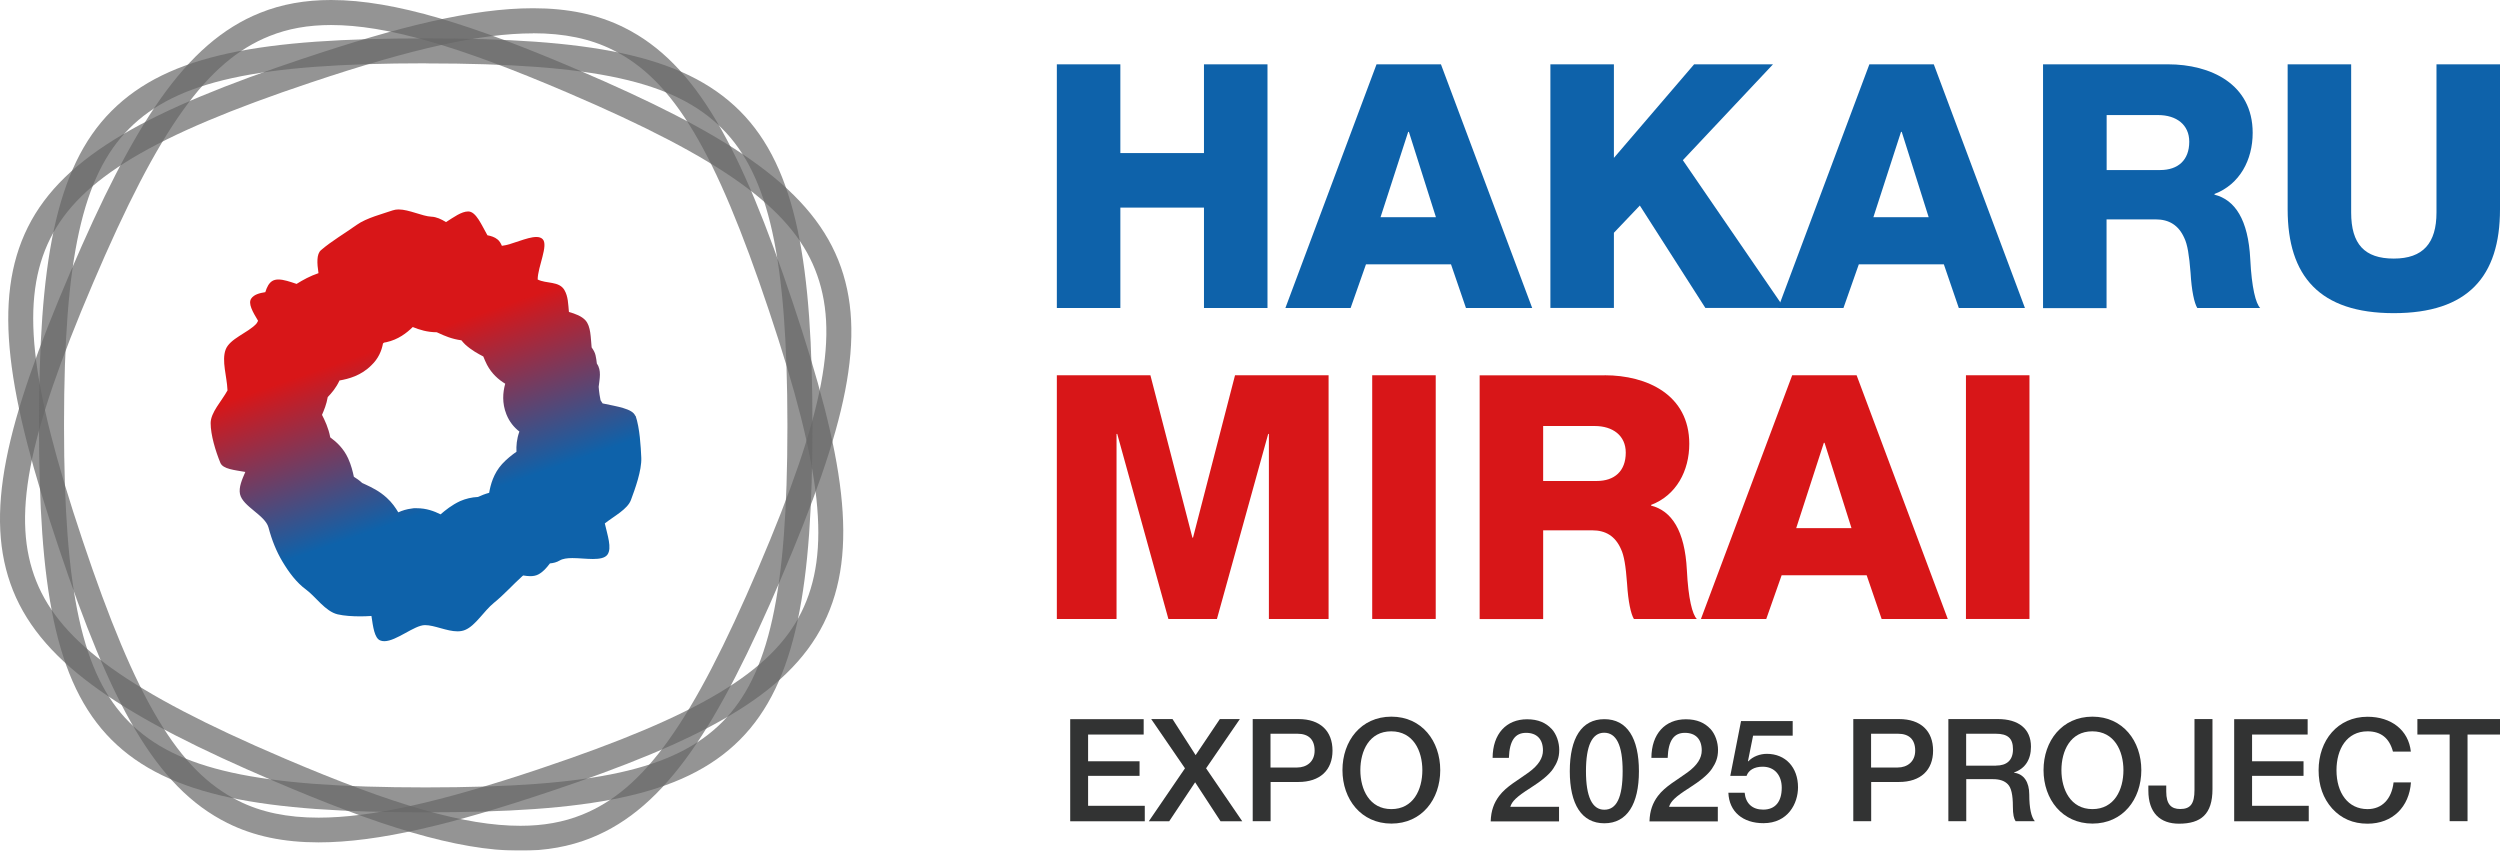 <?xml version="1.0" encoding="UTF-8"?>
<svg xmlns="http://www.w3.org/2000/svg" xmlns:xlink="http://www.w3.org/1999/xlink" id="_レイヤー_1" data-name="レイヤー 1" viewBox="0 0 248.76 84.64">
  <defs>
    <style>
      .cls-1 {
        fill: #d81618;
      }

      .cls-2 {
        fill: #0e62aa;
      }

      .cls-3 {
        fill: #666;
      }

      .cls-4 {
        opacity: .7;
      }

      .cls-5 {
        fill: #323333;
      }

      .cls-6 {
        fill: url(#_名称未設定グラデーション_13);
      }
    </style>
    <linearGradient id="_名称未設定グラデーション_13" data-name="名称未設定グラデーション 13" x1="44.78" y1="50.14" x2="39.22" y2="34.16" gradientUnits="userSpaceOnUse">
      <stop offset="0" stop-color="#0e62aa"></stop>
      <stop offset="1" stop-color="#d81618"></stop>
    </linearGradient>
  </defs>
  <path class="cls-2" d="M111.48,6.4v8.83h8.32V6.4h6.32v24.25h-6.32v-9.99h-8.32v9.99h-6.32V6.4h6.32Z"></path>
  <path class="cls-2" d="M143.38,6.4l9.08,24.25h-6.59l-1.49-4.35h-8.46l-1.53,4.35h-6.49l9.07-24.25h6.42ZM137.37,21.61h5.51l-2.69-8.49h-.07l-2.75,8.49Z"></path>
  <path class="cls-2" d="M160.59,6.4v9.31l7.98-9.31h7.85l-8.97,9.54,10.08,14.7h-7.84l-6.52-10.19-2.58,2.71v7.48h-6.32V6.4h6.32Z"></path>
  <path class="cls-2" d="M192.42,6.4l9.07,24.25h-6.58l-1.49-4.35h-8.46l-1.53,4.35h-6.5l9.08-24.25h6.42ZM186.41,21.61h5.5l-2.68-8.49h-.07l-2.75,8.49Z"></path>
  <path class="cls-2" d="M215.73,6.4c4.21,0,8.42,1.94,8.42,6.82,0,2.69-1.29,5.13-3.8,6.08v.07c2.03.51,3.36,2.47,3.56,6.42.14,2.85.55,4.42.99,4.86h-6.26c-.3-.48-.57-1.73-.67-3.5-.14-1.77-.31-2.82-.62-3.46-.57-1.29-1.53-1.86-2.85-1.86h-4.89v8.83h-6.32V6.4h12.43ZM214.95,16.92c1.77,0,2.89-.98,2.89-2.82,0-1.7-1.29-2.65-3.09-2.65h-5.13v5.47h5.33Z"></path>
  <path class="cls-2" d="M233.95,6.4v14.74c0,3.15,1.33,4.59,4.24,4.59s4.25-1.53,4.25-4.59V6.4h6.32v14.43c0,6.69-3.2,10.33-10.57,10.33s-10.56-3.67-10.56-10.33V6.4h6.32Z"></path>
  <g>
    <path class="cls-1" d="M114.47,37.34l4.18,16.16h.06l4.18-16.16h9.31v24.25h-5.94v-18.41h-.07l-5.1,18.41h-4.83l-5.09-18.41h-.07v18.41h-5.94v-24.25h9.31Z"></path>
    <path class="cls-1" d="M142.86,37.34v24.25h-6.32v-24.25h6.32Z"></path>
    <path class="cls-1" d="M159.67,37.34c4.21,0,8.42,1.94,8.42,6.82,0,2.69-1.29,5.13-3.8,6.08v.07c2.03.51,3.36,2.47,3.56,6.42.14,2.85.55,4.42.99,4.86h-6.26c-.3-.48-.57-1.73-.68-3.5-.13-1.77-.3-2.82-.61-3.46-.57-1.29-1.53-1.86-2.85-1.86h-4.89v8.83h-6.32v-24.25h12.43ZM158.88,47.86c1.77,0,2.89-.98,2.89-2.82,0-1.7-1.29-2.65-3.09-2.65h-5.13v5.47h5.33Z"></path>
    <path class="cls-1" d="M184.74,37.34l9.07,24.25h-6.58l-1.49-4.35h-8.46l-1.53,4.35h-6.5l9.08-24.25h6.42ZM178.73,52.55h5.5l-2.68-8.49h-.07l-2.75,8.49Z"></path>
    <path class="cls-1" d="M201.94,37.34v24.25h-6.32v-24.25h6.32Z"></path>
  </g>
  <g>
    <path class="cls-5" d="M113.8,71.55v1.54h-5.53v2.66h5.12v1.45h-5.12v2.98h5.64v1.54h-7.42v-10.16h7.31Z"></path>
    <path class="cls-5" d="M116.67,71.55l2.3,3.59,2.41-3.59h1.99l-3.36,4.9,3.6,5.27h-2.16l-2.53-3.88-2.58,3.88h-2.03l3.6-5.27-3.36-4.9h2.12Z"></path>
    <path class="cls-5" d="M129.2,71.55c2.18,0,3.39,1.2,3.39,3.14s-1.24,3.12-3.39,3.12h-2.77v3.9h-1.78v-10.16h4.55ZM129.07,76.37c.94,0,1.74-.57,1.74-1.68s-.61-1.68-1.7-1.68h-2.69v3.36h2.64Z"></path>
    <path class="cls-5" d="M143.31,76.63c0,2.92-1.85,5.32-4.86,5.32s-4.87-2.42-4.87-5.32,1.84-5.32,4.87-5.32,4.86,2.43,4.86,5.32ZM138.44,80.51c2.19,0,3.09-1.93,3.09-3.87s-.91-3.87-3.1-3.87-3.07,1.95-3.07,3.87.91,3.87,3.09,3.87Z"></path>
    <path class="cls-5" d="M154.38,72.51c.5.54.77,1.35.77,2.11,0,.8-.23,1.31-.61,1.88-.4.59-1.17,1.21-2.25,1.9-1.42.9-1.84,1.34-2.01,1.88h4.85v1.45h-6.8c.03-1.07.33-1.85.84-2.53.74-.98,1.91-1.58,2.95-2.35.97-.71,1.41-1.42,1.41-2.18,0-1.11-.6-1.75-1.68-1.75s-1.65.75-1.71,2.49h-1.62c.01-2.4,1.37-3.84,3.43-3.84,1.11,0,1.88.36,2.43.95Z"></path>
    <path class="cls-5" d="M163.08,76.74c0,3.27-1.18,5.18-3.44,5.18s-3.44-1.89-3.44-5.18,1.17-5.18,3.44-5.18,3.44,1.9,3.44,5.18ZM159.64,80.57c1.21,0,1.82-1.21,1.82-3.83s-.64-3.83-1.84-3.83-1.81,1.29-1.81,3.83.62,3.83,1.82,3.83Z"></path>
    <path class="cls-5" d="M170.18,72.51c.5.54.77,1.35.77,2.11,0,.8-.23,1.31-.61,1.88-.4.59-1.17,1.21-2.25,1.9-1.42.9-1.84,1.34-2.01,1.88h4.85v1.45h-6.8c.03-1.07.33-1.85.84-2.53.74-.98,1.91-1.58,2.95-2.35.97-.71,1.41-1.42,1.41-2.18,0-1.11-.6-1.75-1.68-1.75s-1.65.75-1.71,2.49h-1.62c.01-2.4,1.37-3.84,3.43-3.84,1.11,0,1.88.36,2.43.95Z"></path>
    <path class="cls-5" d="M178.38,71.75v1.45h-3.94l-.51,2.53.03.03c.45-.49,1.18-.75,1.85-.75,1.86,0,3.1,1.35,3.1,3.33,0,1.61-1,3.57-3.44,3.57-2.05,0-3.42-1.14-3.49-3.03h1.62c.1,1.08.78,1.68,1.84,1.68,1.21,0,1.85-.79,1.85-2.18,0-1.2-.68-2.09-1.9-2.09-.85,0-1.41.36-1.6.91h-1.62l1.07-5.45h5.15Z"></path>
    <path class="cls-5" d="M188.96,71.55c2.18,0,3.39,1.2,3.39,3.14s-1.24,3.12-3.39,3.12h-2.77v3.9h-1.78v-10.16h4.55ZM188.83,76.37c.94,0,1.74-.57,1.74-1.68s-.61-1.68-1.7-1.68h-2.69v3.36h2.64Z"></path>
    <path class="cls-5" d="M198.8,71.55c2.03,0,3.29.95,3.29,2.75,0,1.28-.58,2.18-1.68,2.56v.03c.98.12,1.51.94,1.51,2.17,0,1.35.2,2.24.55,2.65h-1.91c-.17-.25-.27-.66-.27-1.45,0-1.2-.17-1.88-.5-2.22-.32-.34-.81-.51-1.47-.51h-2.67v4.18h-1.78v-10.16h4.92ZM198.61,76.18c1.07,0,1.69-.53,1.69-1.62s-.51-1.55-1.71-1.55h-2.95v3.18h2.96Z"></path>
    <path class="cls-5" d="M213.07,76.63c0,2.92-1.85,5.32-4.86,5.32s-4.87-2.42-4.87-5.32,1.84-5.32,4.87-5.32,4.86,2.43,4.86,5.32ZM208.2,80.51c2.19,0,3.09-1.93,3.09-3.87s-.91-3.87-3.1-3.87-3.07,1.95-3.07,3.87.91,3.87,3.09,3.87Z"></path>
    <path class="cls-5" d="M220.15,71.55v6.98c0,2.49-1.15,3.43-3.33,3.43-1.88,0-3.05-1.07-3.05-3.3v-.5h1.78v.61c0,1.27.5,1.73,1.39,1.73,1.01,0,1.42-.51,1.42-1.89v-7.06h1.78Z"></path>
    <path class="cls-5" d="M229.62,71.55v1.54h-5.53v2.66h5.12v1.45h-5.12v2.98h5.64v1.54h-7.42v-10.16h7.31Z"></path>
    <path class="cls-5" d="M239.89,74.79h-1.78c-.36-1.35-1.2-2.02-2.53-2.02-2.07,0-3.09,1.77-3.09,3.87,0,2.25,1.14,3.87,3.09,3.87,1.45,0,2.4-1.01,2.59-2.66h1.73c-.17,2.43-1.82,4.11-4.32,4.11-1.44,0-2.61-.51-3.52-1.51-.9-1.01-1.35-2.29-1.35-3.81,0-2.96,1.89-5.32,4.87-5.32,2.35,0,4.08,1.32,4.31,3.47Z"></path>
    <path class="cls-5" d="M248.76,71.55v1.54h-3.23v8.62h-1.78v-8.62h-3.21v-1.54h8.23Z"></path>
  </g>
  <g>
    <path class="cls-6" d="M63.21,41.38c-.25-.72-1.86-.94-3.25-1.24-.07-.1-.14-.2-.2-.31-.03-.18-.07-.36-.1-.54-.04-.26-.07-.53-.09-.8.09-.79.3-1.64-.18-2.31-.03-.28-.07-.55-.13-.82-.06-.28-.21-.54-.39-.79-.1-.99-.07-2.08-.61-2.69-.39-.43-1-.65-1.65-.84-.08-.79-.07-1.53-.45-2.18-.53-.91-1.8-.61-2.66-1.05.01-1.28,1.1-3.42.49-4.02-.15-.15-.37-.21-.62-.21-.95,0-2.46.78-3.43.88-.11-.25-.24-.49-.44-.64-.28-.23-.63-.34-1-.41-.58-1.01-1.12-2.36-1.9-2.37h-.01c-.67,0-1.44.57-2.21,1.06-.47-.29-.95-.52-1.46-.54-.9-.04-2.22-.72-3.26-.72-.21,0-.4.03-.58.09-.97.34-2.61.75-3.58,1.44-1.14.82-2.55,1.64-3.57,2.53-.44.39-.39,1.29-.24,2.28-.83.28-1.52.66-2.18,1.07-.65-.22-1.29-.44-1.8-.44-.23,0-.43.04-.6.14-.35.2-.56.63-.71,1.12-.59.09-1.12.24-1.39.62-.36.5.14,1.35.67,2.23-.06.11-.11.22-.18.3-.86.92-2.64,1.47-3.05,2.57-.41,1.1.13,2.7.18,3.96,0,.03,0,.06.01.09-.58,1.07-1.68,2.2-1.68,3.26,0,1.18.49,2.8.97,3.96.26.62,1.42.71,2.48.9-.33.76-.67,1.53-.53,2.2.27,1.25,2.51,2.09,2.84,3.34.33,1.26.8,2.4,1.38,3.37.65,1.09,1.41,2.11,2.36,2.8.95.7,1.91,2.17,3.14,2.46.65.15,1.46.2,2.29.2.36,0,.72-.02,1.07-.04.16,1.09.3,2.19.86,2.43.13.06.27.08.42.08,1.2,0,2.99-1.6,4.04-1.6h.01c.94,0,2.17.62,3.23.62.27,0,.52-.04.76-.14,1.04-.43,1.85-1.87,2.87-2.7,1-.81,1.88-1.8,2.83-2.66.03-.02.05-.04.08-.06.25.04.49.07.71.07.29,0,.56-.05.79-.17.46-.24.82-.65,1.16-1.1.34-.03.67-.11.97-.29.3-.18.75-.24,1.26-.24.65,0,1.4.09,2.05.09s1.19-.09,1.44-.43c.47-.65,0-1.95-.26-3.11.93-.73,2.26-1.41,2.6-2.33.41-1.1,1.08-2.94,1.03-4.2-.05-1.12-.15-2.96-.57-4.19ZM48.66,49.04c-.41.11-.77.26-1.1.41-.63.03-1.22.17-1.77.41-.84.39-1.47.91-1.93,1.3,0,0-.01.01-.02.02-.64-.32-1.42-.61-2.37-.61h-.3s-.2.03-.2.03c-.5.06-.95.2-1.34.38-.27-.46-.63-.98-1.15-1.45-.74-.68-1.52-1.04-2.09-1.31-.12-.05-.24-.1-.35-.16-.27-.25-.55-.45-.83-.62-.11-.51-.26-1.15-.57-1.83-.45-.99-1.16-1.64-1.78-2.09-.17-.93-.54-1.69-.82-2.24,0,0,0,0,0,0,.2-.46.45-1.06.57-1.77.37-.38.84-.92,1.17-1.65.91-.16,2.15-.48,3.18-1.52.68-.65,1.01-1.41,1.15-2.17,0,0,.02-.01.03-.02.03-.02.05-.04.08-.06.07-.01.14-.02.22-.04,1.19-.26,2.03-.92,2.63-1.51.65.27,1.46.52,2.39.52h0c.07.03.13.06.2.09.54.25,1.3.59,2.25.71.12.14.23.28.38.42.63.57,1.28.92,1.8,1.19.11.27.22.54.37.83.47.89,1.15,1.48,1.81,1.88-.24.87-.33,1.92.12,3.05.3.75.76,1.3,1.29,1.71-.27.74-.32,1.44-.29,2.01-.43.3-.94.69-1.43,1.22-.86.95-1.15,2.06-1.29,2.87,0,0,0,0-.01,0Z"></path>
    <g class="cls-4">
      <path class="cls-3" d="M32.94,2.49c5.46,0,12.5,2.01,23.54,6.73l.07.03.04.02c15.19,6.5,22.06,11.41,24.51,17.54,2.49,6.21.96,14.26-5.64,29.7-6.59,15.41-11.35,22.07-17.55,24.56-1.84.74-3.85,1.1-6.13,1.1-5.46,0-12.5-2.01-23.52-6.72l-.08-.04-.06-.02c-15.17-6.49-22.04-11.41-24.5-17.53-2.49-6.21-.96-14.26,5.64-29.7C15.84,12.73,20.6,6.08,26.81,3.59c1.84-.74,3.85-1.1,6.13-1.1M32.94,0c-2.57,0-4.9.41-7.06,1.28-7.48,3-12.61,11.14-18.92,25.89C.59,42.07-1.69,51.29,1.3,58.77c3,7.47,11.39,12.72,25.89,18.92h.02s.02.02.02.02c10.36,4.43,18.19,6.94,24.54,6.94,2.57,0,4.9-.41,7.06-1.28,7.48-3,12.61-11.14,18.92-25.89,6.37-14.91,8.66-24.13,5.66-31.6-3-7.47-11.39-12.72-25.89-18.92h-.02s-.02-.02-.02-.02C47.13,2.51,39.29,0,32.94,0h0Z"></path>
    </g>
    <g class="cls-4">
      <path class="cls-3" d="M53.03,3.31c3.11,0,5.72.54,7.97,1.67,5.99,2.98,10.19,10.01,15.52,25.94,5.32,15.89,6.19,24.03,3.21,30.02-2.94,5.91-10.21,10.26-25.91,15.52l-.07.02-.04.02c-10.04,3.36-16.83,4.86-22.01,4.86-3.11,0-5.72-.54-7.97-1.67-5.99-2.98-10.19-10.01-15.52-25.94-5.32-15.89-6.19-24.03-3.21-30.02,2.94-5.9,10.21-10.26,25.9-15.51l.09-.03.06-.02c10.03-3.36,16.82-4.85,21.99-4.85M53.03.82c-5.98,0-13.37,1.83-22.84,5h-.02s-.02.01-.02.01C15.13,10.86,6.36,15.4,2.77,22.61c-3.59,7.21-2.02,16.71,3.08,31.91,5.15,15.37,9.57,23.78,16.77,27.37,2.64,1.32,5.62,1.93,9.08,1.93,5.98,0,13.37-1.83,22.84-5h.02s.02-.01.02-.01c15.02-5.03,23.78-9.57,27.38-16.78,3.59-7.21,2.02-16.71-3.07-31.91-5.15-15.37-9.57-23.78-16.77-27.37-2.64-1.32-5.62-1.93-9.08-1.93h0Z"></path>
    </g>
    <g class="cls-4">
      <path class="cls-3" d="M42.38,6.31c16.76,0,24.75,1.76,29.48,6.49,4.66,4.66,6.48,12.93,6.49,29.47v.11s0,.08,0,.08c0,16.49-1.83,24.74-6.49,29.4-4.73,4.73-12.73,6.49-29.52,6.49s-24.75-1.76-29.48-6.49c-4.67-4.67-6.49-12.95-6.49-29.5v-.08s0-.03,0-.03c0-16.53,1.82-24.79,6.49-29.46,4.73-4.73,12.73-6.49,29.52-6.49M42.38,3.82c-16.21,0-25.59,1.52-31.28,7.22-5.69,5.69-7.22,15.48-7.22,31.24v.02s0,.02,0,.02c0,15.84,1.52,25.59,7.22,31.29,5.7,5.69,15.2,7.22,31.24,7.22s25.59-1.52,31.28-7.22c5.69-5.69,7.22-15.48,7.22-31.24v-.02s0-.02,0-.02c0-15.84-1.52-25.59-7.22-31.29-5.7-5.69-15.2-7.22-31.24-7.22h0Z"></path>
    </g>
  </g>
</svg>
